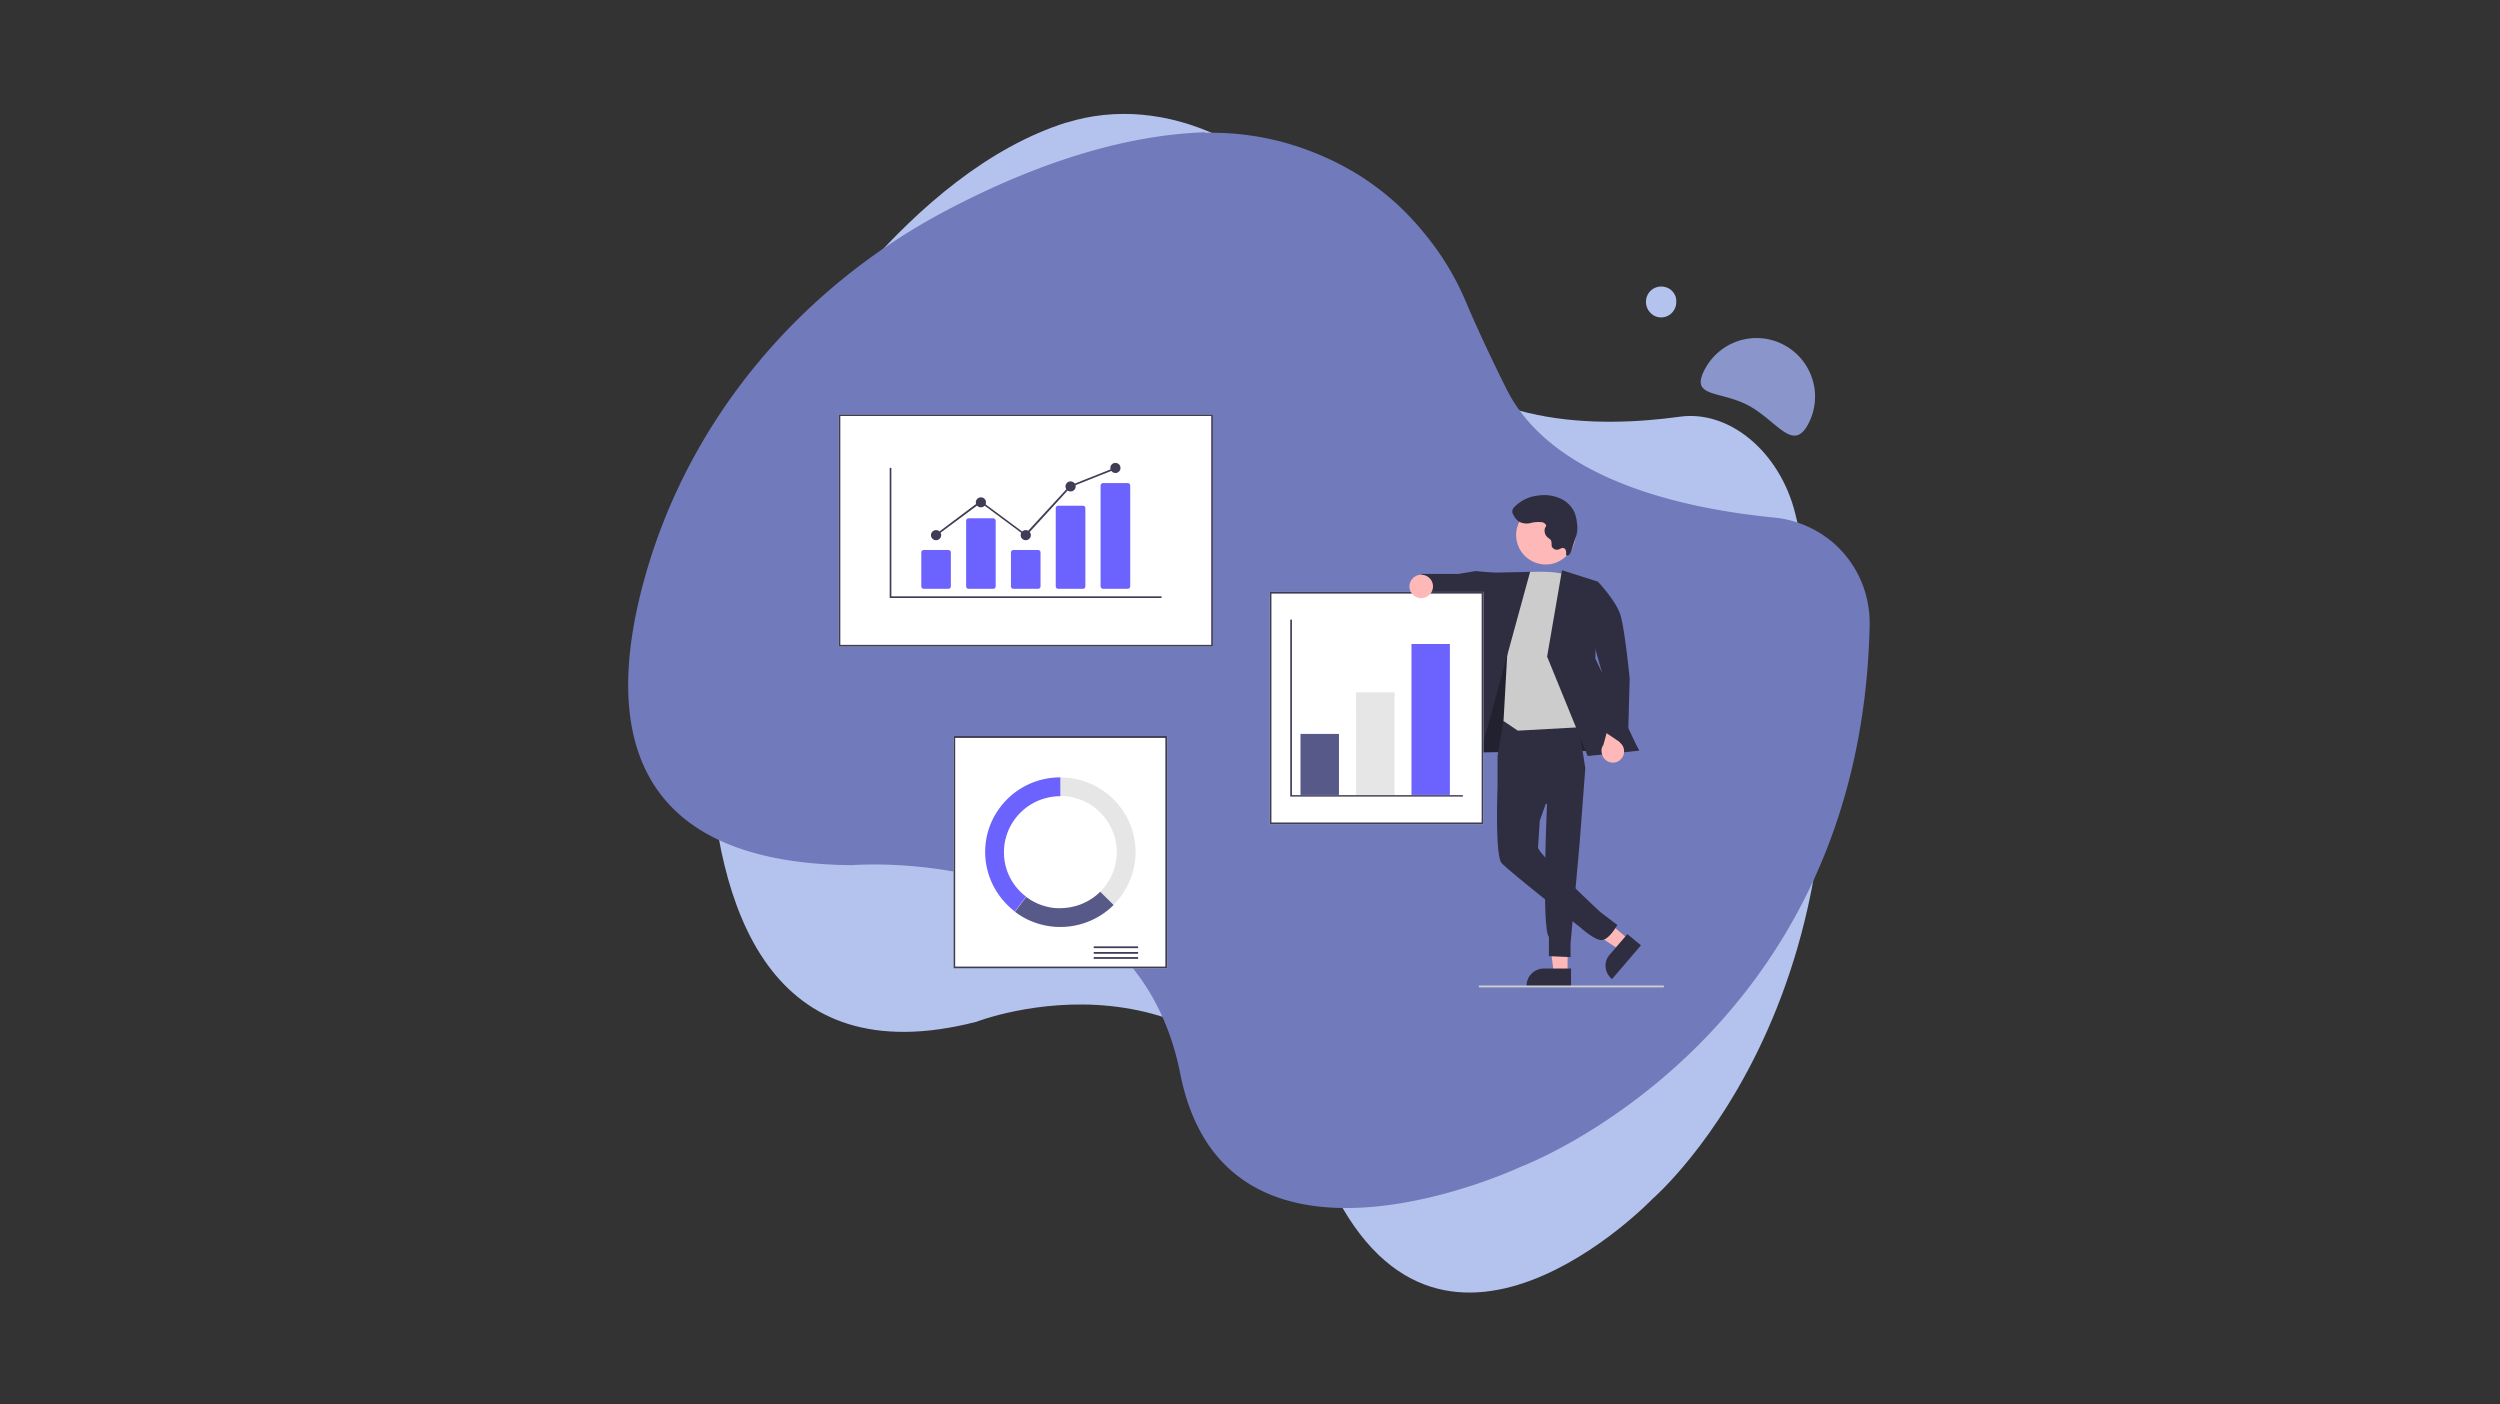 <svg xmlns="http://www.w3.org/2000/svg" xmlns:xlink="http://www.w3.org/1999/xlink" id="Livello_1" data-name="Livello 1" viewBox="0 0 443.81 249.33"><rect x="0" y="0" width="443.81" height="249.33" fill="#333333" stroke="none"/><defs><style>.cls-1{fill:none;}.cls-2{clip-path:url(#clip-path);}.cls-3{clip-path:url(#clip-path-2);}.cls-4{fill:#b4c3ee;}.cls-5{clip-path:url(#clip-path-3);}.cls-6{fill:#717aba;}.cls-7{fill:#8a96cb;}.cls-8{fill:#ffb8b8;}.cls-9{clip-path:url(#clip-path-4);}.cls-10{fill:#2f2e41;}.cls-11{fill-opacity:0.28;}.cls-12{fill:#ccc;}.cls-13{clip-path:url(#clip-path-5);}.cls-14{fill:#fff;}.cls-15{fill:#3f3d56;}.cls-16{fill:#e6e6e6;}.cls-17{fill:#575a89;}.cls-18{fill:#6c63ff;}.cls-19{clip-path:url(#clip-path-6);}</style><clipPath id="clip-path" transform="translate(-0.43 0)"><rect class="cls-1" x="0.43" width="443.81" height="249.33"></rect></clipPath><clipPath id="clip-path-2" transform="translate(-0.43 0)"><rect class="cls-1" x="125.33" y="20.1" width="200" height="209.44"></rect></clipPath><clipPath id="clip-path-3" transform="translate(-0.43 0)"><rect class="cls-1" x="111.93" y="22.67" width="220.41" height="192"></rect></clipPath><clipPath id="clip-path-4" transform="translate(-0.43 0)"><rect class="cls-1" x="270.67" y="170.67" width="9.33" height="4.62"></rect></clipPath><clipPath id="clip-path-5" transform="translate(-0.43 0)"><rect class="cls-1" x="149.27" y="73.56" width="66.73" height="42.44"></rect></clipPath><clipPath id="clip-path-6" transform="translate(-0.43 0)"><rect class="cls-1" x="262.67" y="174.67" width="33.21" height="0.62"></rect></clipPath></defs><title>Massimizzare l’efficienza dell’help desk_ 5 KPI essenziali che ogni help desk dovrebbe monitorare (2)</title><g class="cls-2"><path class="cls-1" d="M.43,0H444.24V249.33H.43Z" transform="translate(-0.43 0)"></path><path class="cls-1" d="M.43,0H444.24V249.33H.43Z" transform="translate(-0.43 0)"></path></g><g class="cls-3"><path class="cls-4" d="M189.77,21.74c-13.85,4.37-26.15,15-35.88,26.13C135.43,69,125,99.24,126.31,132.3c1.12,29.2,10.84,58.48,47.43,49.1,0,0,42.61-16.62,62.16,27.39s57.87,4.06,57.87,4.06,46.09-39.48,25.34-121.76c-2.75-10.93-11.72-18.35-20.5-17.11-14.54,2-36.54,1.9-48.41-14.19-4.67-6.32-8.09-11.26-10.61-15.09-12.43-19-32.3-28.42-49.86-22.92Z" transform="translate(-0.43 0)"></path></g><g class="cls-5"><path class="cls-6" d="M214.36,23.48c-16,.53-32.17,6.65-45.7,13.76-25.72,13.5-45.46,36.48-53.54,64.5C108,126.45,110,153.17,151.6,153.59c0,0,50.17-4.25,58.35,37s60.55,16.5,60.55,16.5,60.38-22.62,61.84-96.26a18.61,18.61,0,0,0-.28-3.49,19,19,0,0,0-.91-3.38,19.84,19.84,0,0,0-1.52-3.15,18.31,18.31,0,0,0-2.08-2.8A17.49,17.49,0,0,0,325,95.65,18.79,18.79,0,0,0,322,93.79a19.21,19.21,0,0,0-3.25-1.27,18.06,18.06,0,0,0-3.43-.65C299.29,90.3,275.9,85.19,267.84,69c-3.18-6.39-5.4-11.25-7-15a49.2,49.2,0,0,0-3.32-6.61,48.71,48.71,0,0,0-4.26-6A49.47,49.47,0,0,0,248.18,36a50.31,50.31,0,0,0-5.86-4.5A49.53,49.53,0,0,0,235.86,28a50.35,50.35,0,0,0-6.92-2.55,48.06,48.06,0,0,0-7.23-1.49,48.93,48.93,0,0,0-7.36-.38Z" transform="translate(-0.43 0)"></path></g><path class="cls-7" d="M303.08,65.55a10.77,10.77,0,0,1,1.13-1.71,11,11,0,0,1,1.44-1.45,11.37,11.37,0,0,1,1.69-1.14,11.6,11.6,0,0,1,1.89-.79,11.25,11.25,0,0,1,2-.4,9.93,9.93,0,0,1,2,0,9.69,9.69,0,0,1,2,.39,10.44,10.44,0,0,1,1.89.78,10.25,10.25,0,0,1,1.7,1.13,10.22,10.22,0,0,1,2.59,3.15,9.43,9.43,0,0,1,.78,1.88,10,10,0,0,1,.41,2,10.8,10.8,0,0,1,0,2,11.51,11.51,0,0,1-.39,2,11.07,11.07,0,0,1-.78,1.89c-2.69,5.1-5.55-.58-10.6-3.29S300.36,70.67,303.08,65.55Z" transform="translate(-0.43 0)"></path><path class="cls-4" d="M298,53.6a2.43,2.43,0,0,1-.2,1.07,2.7,2.7,0,0,1-1.45,1.47,2.66,2.66,0,0,1-2.07,0,2.81,2.81,0,0,1-1.45-3.6,2.86,2.86,0,0,1,.58-.88,2.65,2.65,0,0,1,.87-.58,2.75,2.75,0,0,1,1.06-.21,2.8,2.8,0,0,1,1.07.21,2.61,2.61,0,0,1,.86.58,2.86,2.86,0,0,1,.58.88A2.42,2.42,0,0,1,298,53.6Z" transform="translate(-0.43 0)"></path><path class="cls-8" d="M278.71,172.73h-2.45l-1.17-9.38h3.62Z" transform="translate(-0.43 0)"></path><g class="cls-9"><path class="cls-10" d="M279.33,175.08h-7.9V175a3.08,3.08,0,0,1,.23-1.16,2.94,2.94,0,0,1,.67-1,2.82,2.82,0,0,1,1-.66,2.93,2.93,0,0,1,1.18-.24h4.82Z" transform="translate(-0.43 0)"></path></g><path class="cls-8" d="M289.53,166.75l-1.6,1.85L280,163.39l2.35-2.73Z" transform="translate(-0.43 0)"></path><path class="cls-10" d="M291.74,167.81l-5.13,6-.08-.06a3.05,3.05,0,0,1-.74-.94,2.88,2.88,0,0,1-.33-1.14,3.19,3.19,0,0,1,.14-1.19,2.94,2.94,0,0,1,.59-1l3.13-3.65Z" transform="translate(-0.43 0)"></path><path class="cls-10" d="M261.3,126.6l-.76,7,30.85-.43L277.93,111.4,267,111Z" transform="translate(-0.43 0)"></path><path class="cls-11" d="M261.3,126.6l-.76,7,30.85-.43L277.93,111.4,267,111Z" transform="translate(-0.43 0)"></path><path class="cls-10" d="M267.36,127.8l-1.08,6.39v5.71l8.78,2.84s-1,22.18.34,23.59l0,3.41,3.84.17,0-2.4,1.62-17.94,1-13.17-1.55-10Z" transform="translate(-0.43 0)"></path><path class="cls-10" d="M274.17,133.3l-7.89,6.6s-.47,11.9.71,13.3c1,1.2,14.11,11.54,14.11,11.54s2.33,2.12,3.63,2.15,2.82-2.68,2.82-2.68l-3-2.28s-7.83-7.25-10.15-10.13a6,6,0,0,1-.94-1.28l.32-4.84,3.22-9Z" transform="translate(-0.43 0)"></path><path class="cls-10" d="M265.79,101.69l-3.4-.31-3.09.51h-6.53l-.56,4.7,6,1.32,1.46-.71,6.05,2.29Z" transform="translate(-0.43 0)"></path><path class="cls-12" d="M269.85,101.67s7.22-.67,8.87.61,5.16,26.65,5.16,26.65l-14,.78L267.34,128l.71-12.66Z" transform="translate(-0.43 0)"></path><path class="cls-10" d="M272.06,101.52l-8,.17L256.67,135l5.86,1.29Z" transform="translate(-0.43 0)"></path><path class="cls-10" d="M277.72,101.23l6.27,2-.35,13.68,7.75,16.35-9.11.95-7.2-17.65Z" transform="translate(-0.43 0)"></path><path class="cls-8" d="M288.07,134.87a2,2,0,0,0,.51-.69,1.77,1.77,0,0,0,.16-.85,1.92,1.92,0,0,0-.2-.84,2.08,2.08,0,0,0-.55-.67l1.27-4.37-2.49-1.4-1.7,6.19a2,2,0,0,0-.3.66,2,2,0,0,0,0,.72,2.42,2.42,0,0,0,.22.69,2,2,0,0,0,1.07.94,2,2,0,0,0,1.43,0A1.75,1.75,0,0,0,288.07,134.87Z" transform="translate(-0.43 0)"></path><path class="cls-10" d="M280.36,103.56l3.71-.32s3.34,3.46,4.09,6.14,1.58,11.05,1.58,11.05l-.34,12.26-4.34-2.92-.29-10.55Z" transform="translate(-0.43 0)"></path><path class="cls-8" d="M277.37,90.32a5,5,0,0,1,1.57,1.31,5.13,5.13,0,0,1,1,1.8,5.34,5.34,0,0,1,.18,2,4.91,4.91,0,0,1-.62,1.94A5.05,5.05,0,0,1,278.15,99a5.38,5.38,0,0,1-1.82,1,5.46,5.46,0,0,1-2.05.18,5.29,5.29,0,0,1-3.54-1.92,5.31,5.31,0,0,1-1.13-3.83,5.28,5.28,0,0,1,1.94-3.51,5.13,5.13,0,0,1,1.81-.94,5.28,5.28,0,0,1,2.05-.18A5,5,0,0,1,277.37,90.32Z" transform="translate(-0.43 0)"></path><path class="cls-10" d="M274.26,92.72a5.39,5.39,0,0,0-2.11.13,2.91,2.91,0,0,1-2.06-.24,3.27,3.27,0,0,1-1-1.21,1.47,1.47,0,0,1-.2-.54,1.24,1.24,0,0,1,.41-.89,6.9,6.9,0,0,1,4.19-2,7.13,7.13,0,0,1,3.82.47A5,5,0,0,1,280,91.1a7.83,7.83,0,0,1,.4,1.91,5.41,5.41,0,0,1,0,1.45,5.83,5.83,0,0,1-.28,1.05l-.77,2.31a1.63,1.63,0,0,1-.31.6.48.48,0,0,1-.62.14,1.82,1.82,0,0,0,0-.77.62.62,0,0,0-.52-.52c-.28,0-.53.19-.8.28a.94.94,0,0,1-.75-.08.9.9,0,0,1-.47-.57.31.31,0,0,1,0-.08,3.51,3.51,0,0,0-.07-.8c-.12-.29-.44-.44-.68-.66a1.42,1.42,0,0,1-.44-.73,1.45,1.45,0,0,1,0-.85c.06-.2.25-.29.21-.51S274.51,92.78,274.26,92.72Z" transform="translate(-0.43 0)"></path><g class="cls-13"><path class="cls-14" d="M149.31,73.56h66.44v41.23H149.31Z" transform="translate(-0.43 0)"></path><path class="cls-15" d="M215.75,114.79H149.31V73.56h66.44Zm-66.14-.31h65.84V73.85H149.61Z" transform="translate(-0.43 0)"></path></g><path class="cls-14" d="M169.71,130.66h37.93V171.9H169.71Z" transform="translate(-0.43 0)"></path><path class="cls-15" d="M207.64,171.9H169.71V130.66h37.93ZM170,171.59h37.31V131H170Z" transform="translate(-0.43 0)"></path><path class="cls-15" d="M194.59,168h7.88v.32h-7.88Z" transform="translate(-0.43 0)"></path><path class="cls-15" d="M194.59,169h7.88v.32h-7.88Z" transform="translate(-0.43 0)"></path><path class="cls-15" d="M194.59,169.9h7.88v.32h-7.88Z" transform="translate(-0.43 0)"></path><path class="cls-16" d="M188.67,138v3.3a9.92,9.92,0,0,1,2.91.44,9.58,9.58,0,0,1,2.65,1.24,9.94,9.94,0,0,1,2.18,2,9.64,9.64,0,0,1,1.51,2.5,9.92,9.92,0,0,1,.72,2.82,10.14,10.14,0,0,1-.15,2.91,9.63,9.63,0,0,1-1,2.75,9.74,9.74,0,0,1-1.75,2.34l2.36,2.34a13.34,13.34,0,0,0,3.66-6.78,13.12,13.12,0,0,0-2.78-11,12.86,12.86,0,0,0-2.9-2.61,13.22,13.22,0,0,0-7.42-2.23Z" transform="translate(-0.43 0)"></path><path class="cls-17" d="M198.11,160.64l-2.36-2.34a10,10,0,0,1-1.37,1.14,10.51,10.51,0,0,1-1.57.88,10,10,0,0,1-1.69.59,10.52,10.52,0,0,1-1.77.28,10.68,10.68,0,0,1-1.79,0,10.57,10.57,0,0,1-1.76-.36,9.57,9.57,0,0,1-1.66-.66,9.29,9.29,0,0,1-1.53-.95l-2,2.64a13.73,13.73,0,0,0,2,1.26,13.32,13.32,0,0,0,2.22.88,13.5,13.5,0,0,0,2.34.48,13.75,13.75,0,0,0,2.4.05,13.48,13.48,0,0,0,2.36-.37,14.08,14.08,0,0,0,2.26-.79,13.2,13.2,0,0,0,3.91-2.69Z" transform="translate(-0.43 0)"></path><path class="cls-18" d="M178.66,151.28a9.74,9.74,0,0,1,.19-1.94,10,10,0,0,1,.57-1.86,9.53,9.53,0,0,1,.93-1.72,9.88,9.88,0,0,1,1.24-1.5,9.47,9.47,0,0,1,1.52-1.24,9.86,9.86,0,0,1,3.61-1.48,9.85,9.85,0,0,1,1.95-.2V138a13.54,13.54,0,0,0-4.09.63,13.31,13.31,0,0,0-3.69,1.85,13,13,0,0,0-2.95,2.89,13.14,13.14,0,0,0-2.62,7.69,13.23,13.23,0,0,0,2.4,7.76,13.66,13.66,0,0,0,2.87,3l2-2.64a9.92,9.92,0,0,1-2.91-3.49A9.79,9.79,0,0,1,178.66,151.28Z" transform="translate(-0.43 0)"></path><path class="cls-14" d="M225.84,105.08h37.92v41.23H225.84Z" transform="translate(-0.43 0)"></path><path class="cls-15" d="M263.76,146.31H225.84V105.08h37.92Zm-37.62-.3h37.32V105.38H226.14Z" transform="translate(-0.43 0)"></path><path class="cls-17" d="M231.3,130.29h6.83v10.83H231.3Z" transform="translate(-0.43 0)"></path><path class="cls-16" d="M241.16,122.91H248v18.21h-6.82Z" transform="translate(-0.43 0)"></path><path class="cls-18" d="M251,114.33h6.82v26.79H251Z" transform="translate(-0.43 0)"></path><path class="cls-15" d="M260.12,141.42H229.48V110h.3v31.15h30.34Z" transform="translate(-0.43 0)"></path><path class="cls-8" d="M254.82,104.1a2,2,0,0,1-.16.8,1.89,1.89,0,0,1-.45.67,1.84,1.84,0,0,1-.68.45,2,2,0,0,1-.8.16,2,2,0,0,1-.8-.16,1.89,1.89,0,0,1-.67-.45,2.06,2.06,0,0,1-.46-.67,2.15,2.15,0,0,1-.16-.8,2.18,2.18,0,0,1,.16-.79,2.06,2.06,0,0,1,.46-.67,2.07,2.07,0,0,1,1.47-.61,2.15,2.15,0,0,1,.8.16,2.12,2.12,0,0,1,.68.45,1.89,1.89,0,0,1,.45.67A2,2,0,0,1,254.82,104.1Z" transform="translate(-0.43 0)"></path><g class="cls-19"><path class="cls-12" d="M295.66,175.29H263.1c-.12,0-.17-.06-.17-.18s.05-.17.17-.17h32.56c.12,0,.17.05.17.17S295.78,175.29,295.66,175.29Z" transform="translate(-0.43 0)"></path></g><path class="cls-15" d="M206.52,106.16h-48c-.11,0-.15,0-.15-.14V83.2c0-.1,0-.15.15-.15a.13.13,0,0,1,.15.15v22.66h47.83c.11,0,.15.06.15.16S206.63,106.17,206.52,106.16Z" transform="translate(-0.43 0)"></path><path class="cls-18" d="M168.79,104.53h-4.37a.44.44,0,0,1-.44-.45v-6a.42.42,0,0,1,.13-.31.4.4,0,0,1,.31-.13h4.37a.4.4,0,0,1,.31.13.42.42,0,0,1,.13.31v6a.44.44,0,0,1-.44.45Z" transform="translate(-0.43 0)"></path><path class="cls-18" d="M176.74,104.53h-4.36a.46.46,0,0,1-.31-.13.44.44,0,0,1-.13-.32V92.45a.44.44,0,0,1,.44-.44h4.36a.42.42,0,0,1,.32.13.42.42,0,0,1,.13.31v11.63a.44.44,0,0,1-.13.32A.46.46,0,0,1,176.74,104.53Z" transform="translate(-0.43 0)"></path><path class="cls-18" d="M184.71,104.53h-4.37a.44.44,0,0,1-.44-.45v-6a.42.42,0,0,1,.13-.31.4.4,0,0,1,.31-.13h4.37a.44.44,0,0,1,.44.44v6a.44.44,0,0,1-.13.32A.46.46,0,0,1,184.71,104.53Z" transform="translate(-0.43 0)"></path><path class="cls-18" d="M192.67,104.53H188.3a.45.45,0,0,1-.31-.12.47.47,0,0,1-.14-.31V90.2a.43.43,0,0,1,.14-.3.41.41,0,0,1,.31-.12h4.37a.41.41,0,0,1,.31.12.42.42,0,0,1,.13.3v13.9a.46.46,0,0,1-.13.31A.45.45,0,0,1,192.67,104.53Z" transform="translate(-0.43 0)"></path><path class="cls-18" d="M200.63,104.53h-4.37a.44.44,0,0,1-.31-.13.49.49,0,0,1-.14-.32V86.2a.43.43,0,0,1,.14-.31.4.4,0,0,1,.31-.13h4.37a.42.42,0,0,1,.31.13.39.39,0,0,1,.13.31v17.88a.44.44,0,0,1-.13.32A.46.46,0,0,1,200.63,104.53Z" transform="translate(-0.43 0)"></path><path class="cls-15" d="M167.51,95a.87.87,0,0,1-.27.64.91.91,0,0,1-1.27,0,.87.87,0,0,1-.27-.64.9.9,0,0,1,.9-.89.84.84,0,0,1,.64.26A.83.83,0,0,1,167.51,95Z" transform="translate(-0.43 0)"></path><path class="cls-15" d="M175.46,89.18a.82.82,0,0,1-.26.63.91.91,0,0,1-1.27,0,.87.87,0,0,1,0-1.26.91.91,0,0,1,1.27,0A.82.82,0,0,1,175.46,89.18Z" transform="translate(-0.43 0)"></path><path class="cls-15" d="M183.43,95a.87.87,0,0,1-.27.64.89.89,0,0,1-.63.26.88.88,0,0,1-.64-.26.86.86,0,0,1-.26-.64.82.82,0,0,1,.26-.63.84.84,0,0,1,.64-.26.85.85,0,0,1,.63.26A.83.83,0,0,1,183.43,95Z" transform="translate(-0.43 0)"></path><path class="cls-15" d="M191.39,86.35a.83.83,0,0,1-.27.63.86.86,0,0,1-.64.26.82.82,0,0,1-.63-.26.87.87,0,0,1,0-1.26.82.82,0,0,1,.63-.26.86.86,0,0,1,.64.26A.83.83,0,0,1,191.39,86.35Z" transform="translate(-0.43 0)"></path><path class="cls-15" d="M199.34,83.07a.82.82,0,0,1-.26.63.85.85,0,0,1-.64.27.92.92,0,0,1-.9-.9.85.85,0,0,1,.27-.63.86.86,0,0,1,.63-.26.88.88,0,0,1,.64.26A.84.84,0,0,1,199.34,83.07Z" transform="translate(-0.43 0)"></path><path class="cls-15" d="M182.54,95.19l-8-5.93-7.87,5.85-.17-.24,8-6,7.95,5.9,7.89-8.57h0l8-3.18.11.28-7.93,3.16Z" transform="translate(-0.43 0)"></path></svg>